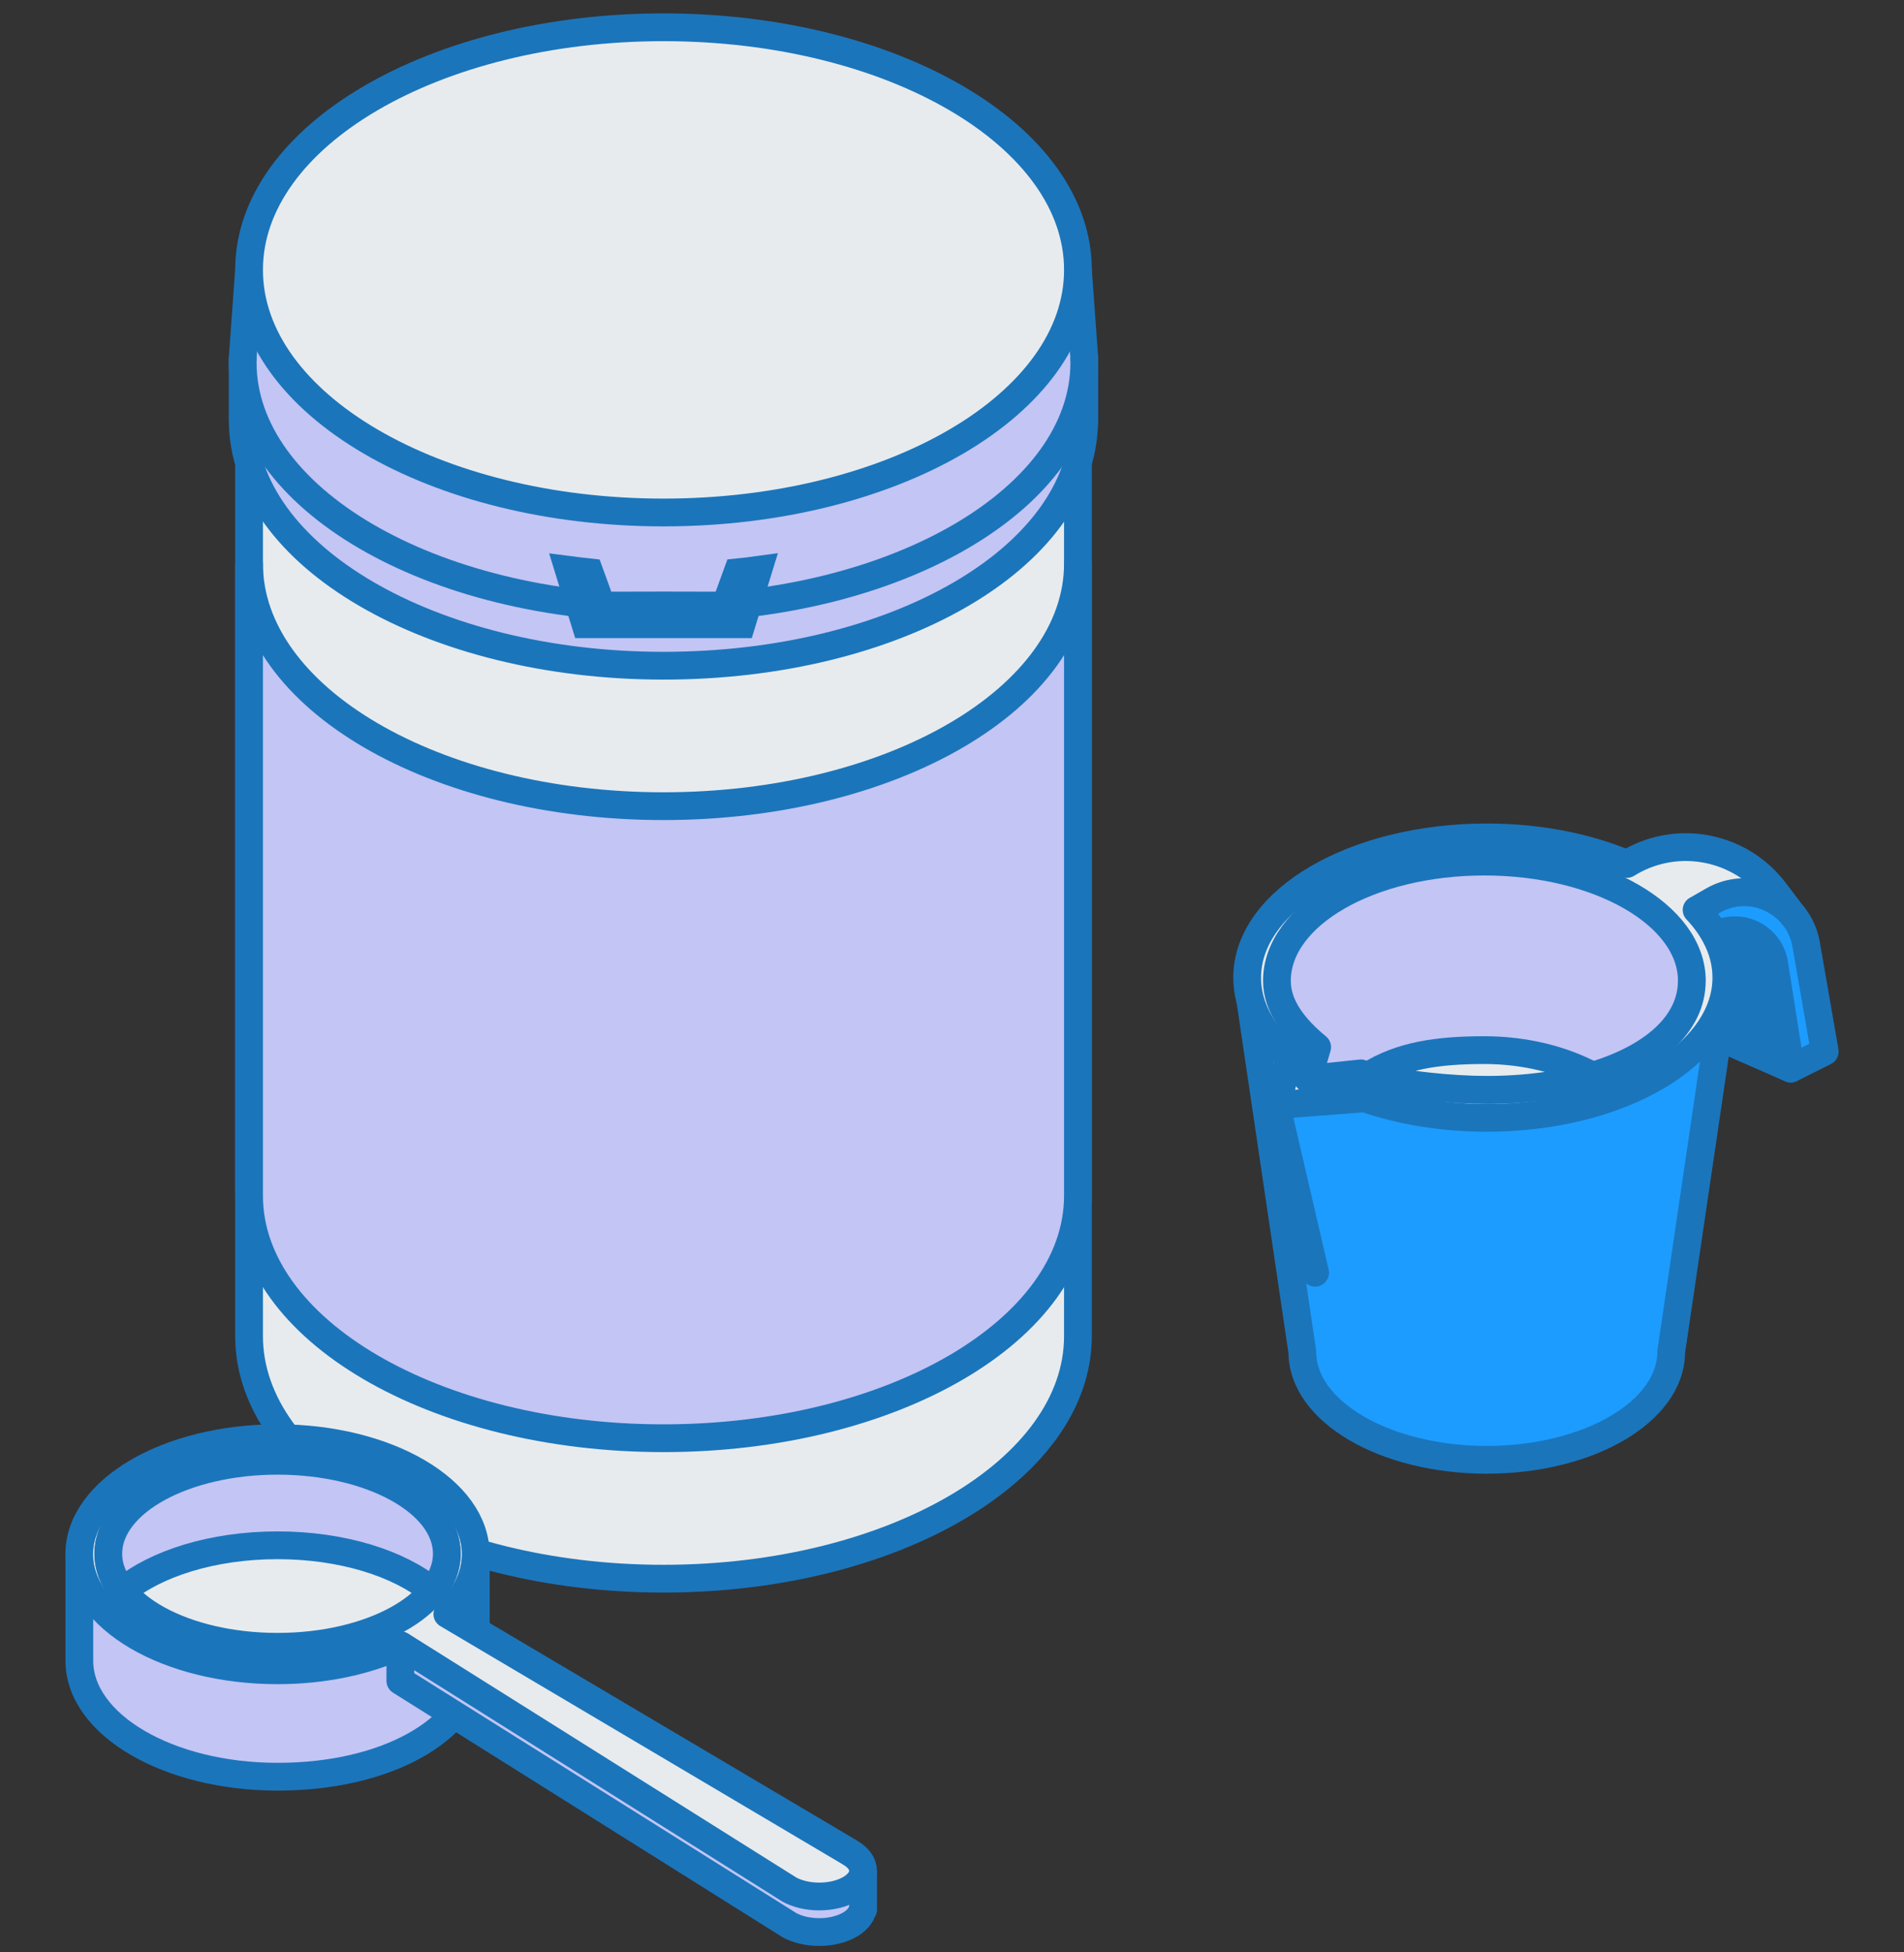 <svg width="120" height="123" viewBox="0 0 120 123" fill="none" xmlns="http://www.w3.org/2000/svg">
<rect x="0" y="0" width="120" height="123" fill="#333333" stroke="none"/>
<path d="M15.697 27.268V84.173C15.697 92.615 27.391 99.457 41.817 99.457C56.243 99.457 67.937 92.615 67.937 84.173V24.392L15.697 27.268Z" fill="#E7EBEE" stroke="#1B75BB" stroke-width="1.75"/>
<path d="M68.339 22.574H15.295V26.455C15.295 35.006 27.17 41.94 41.817 41.94C56.464 41.94 68.114 35.131 68.326 26.688H68.339V22.574Z" fill="#C3C5F5" stroke="#1B75BB" stroke-width="1.75" stroke-linecap="round" stroke-linejoin="round"/>
<path d="M68.339 22.574L67.937 17.003H15.697L15.295 22.574H15.307C15.307 22.662 15.295 22.747 15.295 22.835C15.295 31.386 27.17 38.32 41.817 38.32C56.464 38.32 68.339 31.386 68.339 22.835C68.339 22.747 68.331 22.662 68.326 22.574H68.339Z" fill="#C3C5F5" stroke="#1B75BB" stroke-width="1.75" stroke-linecap="round" stroke-linejoin="round"/>
<path d="M41.817 32.287C56.242 32.287 67.937 25.444 67.937 17.003C67.937 8.562 56.242 1.719 41.817 1.719C27.391 1.719 15.697 8.562 15.697 17.003C15.697 25.444 27.391 32.287 41.817 32.287Z" fill="#E7EBEE" stroke="#1B75BB" stroke-width="1.75"/>
<path d="M41.817 50.789C27.391 50.789 15.697 43.947 15.697 35.505V75.324C15.697 83.766 27.391 90.608 41.817 90.608C56.243 90.608 67.937 83.766 67.937 75.324V35.505C67.937 43.947 56.243 50.789 41.817 50.789Z" fill="white"/>
<path d="M41.817 50.789C27.391 50.789 15.697 43.947 15.697 35.505V75.324C15.697 83.766 27.391 90.608 41.817 90.608C56.243 90.608 67.937 83.766 67.937 75.324V35.505C67.937 43.947 56.243 50.789 41.817 50.789Z" fill="#C3C5F5"/>
<path d="M41.817 50.789C27.391 50.789 15.697 43.947 15.697 35.505V75.324C15.697 83.766 27.391 90.608 41.817 90.608C56.243 90.608 67.937 83.766 67.937 75.324V35.505C67.937 43.947 56.243 50.789 41.817 50.789Z" stroke="#1B75BB" stroke-width="1.75" stroke-linejoin="round"/>
<path d="M46.478 36.06L45.718 38.151L41.913 38.143H41.817H41.72L37.915 38.151L37.155 36.06C36.713 36.012 36.279 35.959 35.845 35.903L36.898 39.326H46.735L47.788 35.903C47.354 35.963 46.92 36.016 46.478 36.06Z" fill="#E7EBEE" stroke="#1B75BB" stroke-width="1.75"/>
<path d="M29.987 97.916H5V104.621C5 108.659 10.594 111.933 17.493 111.933C24.393 111.933 29.416 108.981 29.942 105.228H29.987V97.92V97.916Z" fill="white"/>
<path d="M29.987 97.916H5V104.621C5 108.659 10.594 111.933 17.493 111.933C24.393 111.933 29.416 108.981 29.942 105.228H29.987V97.92V97.916Z" fill="#C3C5F5"/>
<path d="M29.987 97.916H5V104.621C5 108.659 10.594 111.933 17.493 111.933C24.393 111.933 29.416 108.981 29.942 105.228H29.987V97.92V97.916Z" stroke="#1B75BB" stroke-width="1.75" stroke-linejoin="round"/>
<path d="M27.885 102.437L25.233 103.66V105.896L49.645 121.216C49.665 121.228 49.685 121.244 49.705 121.257L49.725 121.269C50.219 121.546 50.89 121.719 51.634 121.719C53.04 121.719 54.19 121.1 54.362 120.303H54.398V117.999L27.881 102.441L27.885 102.437Z" fill="white"/>
<path d="M27.885 102.437L25.233 103.66V105.896L49.645 121.216C49.665 121.228 49.685 121.244 49.705 121.257L49.725 121.269C50.219 121.546 50.89 121.719 51.634 121.719C53.04 121.719 54.19 121.1 54.362 120.303H54.398V117.999L27.881 102.441L27.885 102.437Z" fill="#C3C5F5"/>
<path d="M27.885 102.437L25.233 103.66V105.896L49.645 121.216C49.665 121.228 49.685 121.244 49.705 121.257L49.725 121.269C50.219 121.546 50.89 121.719 51.634 121.719C53.04 121.719 54.19 121.1 54.362 120.303H54.398V117.999L27.881 102.441L27.885 102.437Z" stroke="#1B75BB" stroke-width="1.75" stroke-linejoin="round"/>
<path d="M53.554 116.699L28.194 101.689C29.331 100.587 29.982 99.296 29.982 97.916C29.982 93.878 24.389 90.604 17.489 90.604C10.589 90.604 4.996 93.878 4.996 97.916C4.996 101.954 10.589 105.228 17.489 105.228C20.418 105.228 23.111 104.637 25.244 103.647L49.645 118.976C49.665 118.988 49.685 119.004 49.705 119.016L49.725 119.028C50.219 119.306 50.89 119.479 51.634 119.479C53.161 119.479 54.394 118.755 54.394 117.862C54.394 117.403 54.069 116.993 53.546 116.699H53.554Z" fill="#E7EBEE" stroke="#1B75BB" stroke-width="1.75" stroke-linejoin="round"/>
<path d="M17.493 103.748C23.386 103.748 28.162 101.124 28.162 97.888C28.162 94.651 23.386 92.028 17.493 92.028C11.601 92.028 6.824 94.651 6.824 97.888C6.824 101.124 11.601 103.748 17.493 103.748Z" stroke="#1B75BB" stroke-width="1.75"/>
<path d="M17.493 97.353C21.572 97.353 25.164 98.499 27.262 100.237C27.837 99.517 28.162 98.725 28.162 97.888C28.162 94.65 23.384 92.028 17.493 92.028C11.602 92.028 6.824 94.65 6.824 97.888C6.824 98.725 7.15 99.517 7.724 100.237C9.822 98.499 13.415 97.353 17.493 97.353Z" fill="white"/>
<path d="M17.493 97.353C21.572 97.353 25.164 98.499 27.262 100.237C27.837 99.517 28.162 98.725 28.162 97.888C28.162 94.65 23.384 92.028 17.493 92.028C11.602 92.028 6.824 94.65 6.824 97.888C6.824 98.725 7.15 99.517 7.724 100.237C9.822 98.499 13.415 97.353 17.493 97.353Z" fill="#C3C5F5"/>
<path d="M17.493 97.353C21.572 97.353 25.164 98.499 27.262 100.237C27.837 99.517 28.162 98.725 28.162 97.888C28.162 94.65 23.384 92.028 17.493 92.028C11.602 92.028 6.824 94.65 6.824 97.888C6.824 98.725 7.15 99.517 7.724 100.237C9.822 98.499 13.415 97.353 17.493 97.353Z" stroke="#1B75BB" stroke-width="1.75" stroke-linejoin="round"/>
<path d="M112.863 67.324L107.699 65.059L107.51 59.284L108.045 57.675L111.255 56.066C111.255 56.066 112.863 57.948 112.863 58.077C112.863 58.206 113.932 66.246 113.932 66.246L112.863 67.316V67.324Z" fill="#1B75BB" stroke="#1B75BB" stroke-width="1.75" stroke-linecap="round" stroke-linejoin="round"/>
<path d="M78.799 63.004L82.078 85.166C82.078 88.923 87.281 91.968 93.703 91.968C100.124 91.968 105.328 88.923 105.328 85.166L108.804 61.592L78.794 63.008L78.799 63.004Z" fill="#1C9CFF" stroke="#1B75BB" stroke-width="1.75" stroke-linecap="round" stroke-linejoin="round"/>
<path d="M115.005 66.25L112.863 67.32L111.818 60.719C111.545 58.99 109.628 58.069 108.109 58.934C107.808 58.371 107.414 57.836 106.932 57.325L107.96 56.73C109.765 55.696 111.927 56.259 113.072 57.759H113.076C113.45 58.246 113.715 58.829 113.831 59.489L115.005 66.246V66.25Z" fill="#1C9CFF" stroke="#1B75BB" stroke-width="1.75" stroke-linecap="round" stroke-linejoin="round"/>
<path d="M108.109 58.938L106.932 58.632V57.329C107.414 57.84 107.808 58.375 108.109 58.938Z" fill="#1C9CFF" stroke="#1B75BB" stroke-width="1.75" stroke-linecap="round" stroke-linejoin="round"/>
<path d="M113.076 57.763H113.072C111.926 56.263 109.765 55.7 107.96 56.734L106.932 57.325C107.414 57.84 107.808 58.375 108.109 58.938C108.563 59.774 108.804 60.663 108.804 61.588C108.804 66.471 102.041 70.425 93.703 70.425C90.894 70.425 88.266 69.974 86.012 69.194L80.434 69.624L81.29 66.624C79.598 65.2 78.602 63.463 78.602 61.592C78.602 56.709 85.365 52.756 93.703 52.756C97.002 52.756 100.052 53.379 102.535 54.429L102.728 54.312C105.802 52.538 109.704 53.327 111.85 56.15L113.076 57.767V57.763Z" fill="#E7EBEE"/>
<path d="M106.932 57.325L107.96 56.734C109.765 55.7 111.926 56.263 113.072 57.763H113.076V57.767L111.85 56.15C109.704 53.327 105.802 52.538 102.728 54.312L102.535 54.429C100.052 53.379 97.002 52.756 93.703 52.756C85.365 52.756 78.602 56.709 78.602 61.592C78.602 63.463 79.598 65.2 81.29 66.624L80.434 69.624L86.012 69.194C88.266 69.974 90.894 70.425 93.703 70.425C102.041 70.425 108.804 66.471 108.804 61.588C108.804 60.663 108.563 59.774 108.109 58.938C107.808 58.375 107.414 57.84 106.932 57.325ZM106.932 57.325H106.928" stroke="#1B75BB" stroke-width="1.75" stroke-linecap="round" stroke-linejoin="round"/>
<path d="M106.626 61.794C106.626 64.537 104.139 66.652 100.373 67.775C98.436 68.354 96.158 68.663 93.707 68.663C91.464 68.663 88.274 68.346 86.257 67.775C86.088 67.726 85.923 67.674 85.77 67.622L82.431 67.972L83.014 65.969C81.547 64.758 80.478 63.386 80.478 61.794C80.478 57.639 86.329 54.28 93.554 54.28C100.779 54.28 106.63 57.643 106.63 61.794H106.626Z" fill="white"/>
<path d="M106.626 61.794C106.626 64.537 104.139 66.652 100.373 67.775C98.436 68.354 96.158 68.663 93.707 68.663C91.464 68.663 88.274 68.346 86.257 67.775C86.088 67.726 85.923 67.674 85.77 67.622L82.431 67.972L83.014 65.969C81.547 64.758 80.478 63.386 80.478 61.794C80.478 57.639 86.329 54.28 93.554 54.28C100.779 54.28 106.63 57.643 106.63 61.794H106.626Z" fill="#C3C5F5"/>
<path d="M106.626 61.794C106.626 64.537 104.139 66.652 100.373 67.775C98.436 68.354 96.158 68.663 93.707 68.663C91.464 68.663 88.274 68.346 86.257 67.775C86.088 67.726 85.923 67.674 85.77 67.622L82.431 67.972L83.014 65.969C81.547 64.758 80.478 63.386 80.478 61.794C80.478 57.639 86.329 54.28 93.554 54.28C100.779 54.28 106.63 57.643 106.63 61.794H106.626Z" stroke="#1B75BB" stroke-width="1.75" stroke-linejoin="round"/>
<path d="M80.434 69.624L82.885 80.183" stroke="#1B75BB" stroke-width="1.75" stroke-linecap="round" stroke-linejoin="round"/>
<path d="M100.369 67.77C98.433 68.35 96.154 68.659 93.703 68.659C91.461 68.659 88.27 68.342 86.253 67.77C88.274 66.491 90.633 66.158 93.55 66.158C96.106 66.158 98.461 66.757 100.369 67.77Z" fill="#E7EBEE" stroke="#1B75BB" stroke-width="1.75" stroke-linecap="round" stroke-linejoin="round"/>
</svg>
